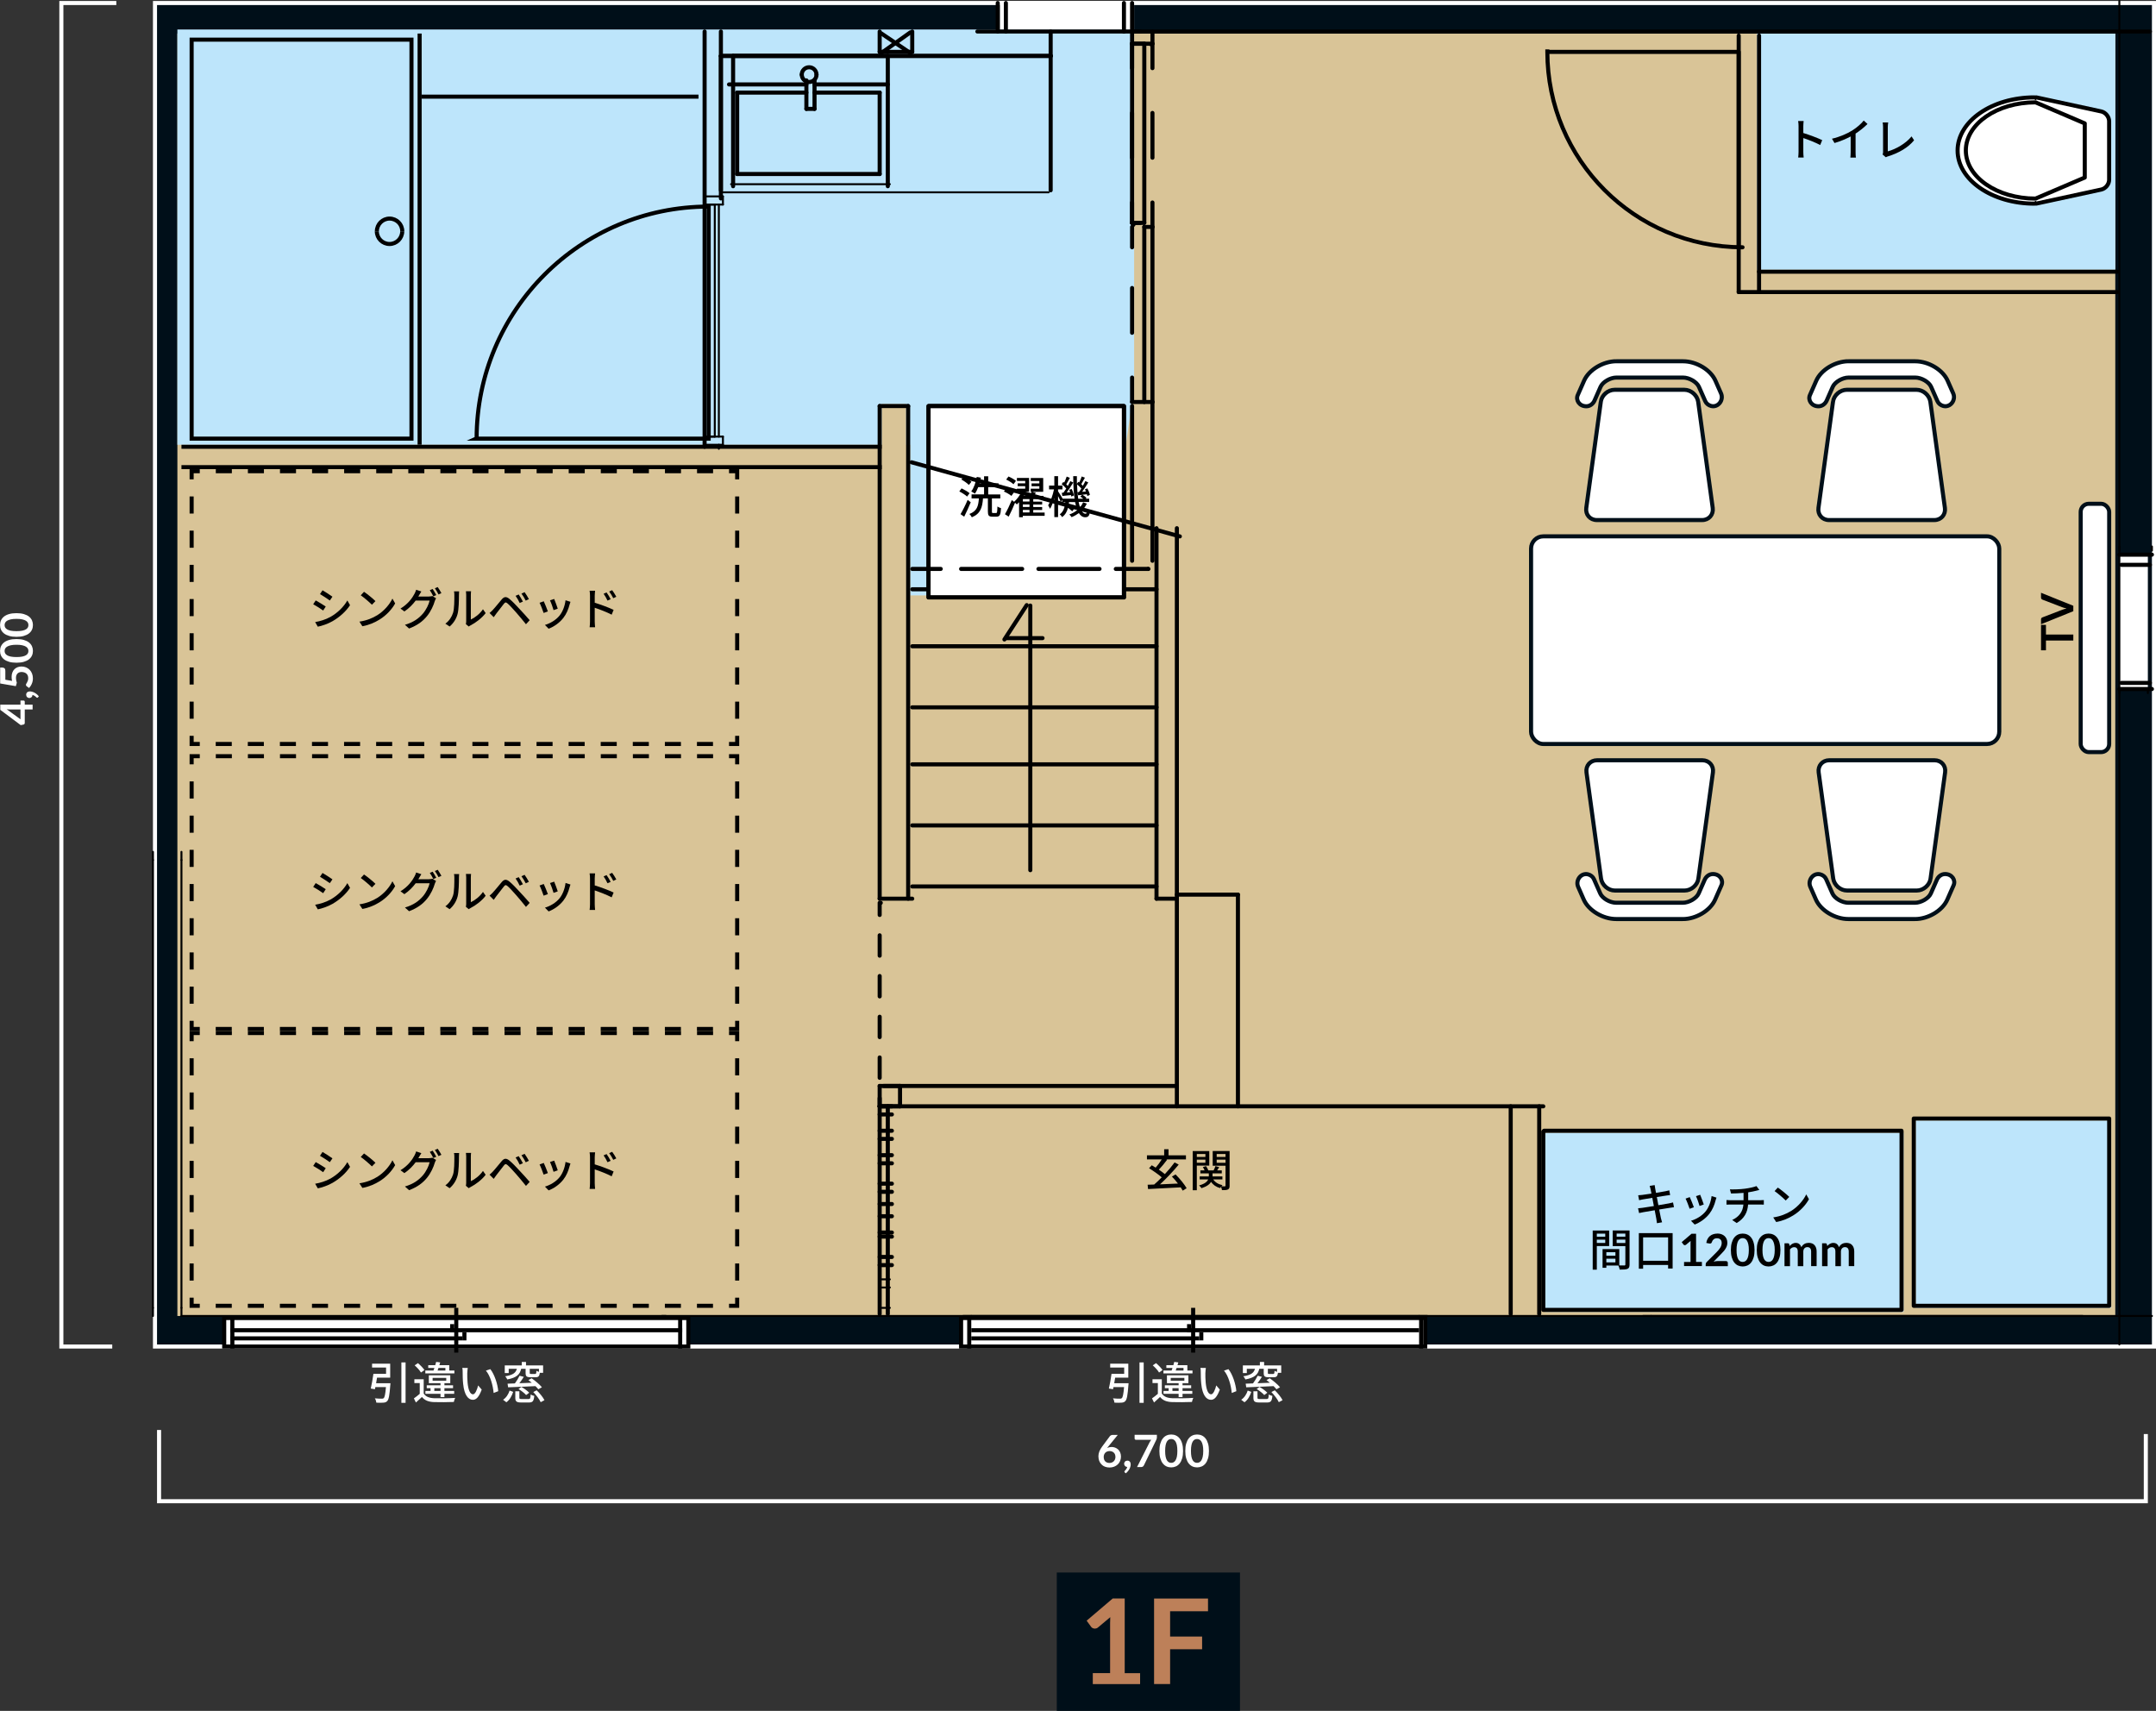 <?xml version="1.0" encoding="UTF-8"?><svg id="_レイヤー_2" xmlns="http://www.w3.org/2000/svg" viewBox="0 0 529.57 420.24"><rect x="0" y="0" width="529.57" height="420.24" fill="#333333" stroke="none"/><defs><style>.cls-1,.cls-2,.cls-3,.cls-4,.cls-5,.cls-6,.cls-7,.cls-8{stroke:#000;}.cls-1,.cls-2,.cls-3,.cls-5{stroke-linejoin:round;}.cls-1,.cls-2,.cls-5{stroke-linecap:round;}.cls-1,.cls-9,.cls-6,.cls-10{fill:#fff;}.cls-2,.cls-3,.cls-4,.cls-5,.cls-11,.cls-7,.cls-12,.cls-8{fill:none;}.cls-4{stroke-dasharray:0 0 4.2 4.2;}.cls-4,.cls-13,.cls-9,.cls-6,.cls-11,.cls-7,.cls-12,.cls-8{stroke-miterlimit:10;}.cls-5{stroke-width:.48px;}.cls-13,.cls-12{stroke:#fff;}.cls-13,.cls-14{fill:#000f19;}.cls-9,.cls-11{stroke:#000f19;}.cls-8{stroke-dasharray:0 0 3.94 3.94;}.cls-15,.cls-16,.cls-17,.cls-18,.cls-10,.cls-14{stroke-width:0px;}.cls-16{fill:#d9c497;}.cls-17{fill:#bde5fb;}.cls-18{fill:#bd8059;}</style></defs><g id="_レイヤー_2-2"><polygon class="cls-13" points="529.07 330.74 529.07 .74 528.08 .74 38.07 .74 38.07 330.74 529.07 330.74"/><rect class="cls-16" x="43.57" y="8.24" width="476" height="315"/><polygon class="cls-17" points="43.57 7.24 43.57 109.24 216.57 109.24 216.57 99.24 222.57 99.24 222.57 109.24 223.57 109.24 223.57 146.24 276.57 146.24 276.57 108.96 278.57 95.45 278.57 7.24 43.57 7.24"/><rect class="cls-10" x="520.57" y="136.24" width="7" height="33"/><rect class="cls-10" x="258.57" y="-12.76" width="7" height="33" transform="translate(258.33 265.81) rotate(-90)"/><rect class="cls-14" x="259.57" y="386.24" width="45" height="34"/><line class="cls-2" x1="216.07" y1="271.74" x2="216.07" y2="269.74"/><line class="cls-2" x1="216.07" y1="264.74" x2="216.07" y2="259.74"/><line class="cls-5" x1="520.57" y1="330.24" x2="520.57" y2=".24"/><line class="cls-5" x1="162.57" y1="323.24" x2="163.57" y2="323.24"/><line class="cls-5" x1="236.57" y1="323.24" x2="238.57" y2="323.24"/><line class="cls-5" x1="348.57" y1="323.24" x2="350.57" y2="323.24"/><line class="cls-5" x1="238.57" y1="323.24" x2="348.57" y2="323.24"/><line class="cls-5" x1="403.57" y1="323.24" x2="405.57" y2="323.24"/><line class="cls-5" x1="405.57" y1="323.24" x2="511.57" y2="323.24"/><line class="cls-2" x1="378.07" y1="322.74" x2="378.07" y2="271.74"/><line class="cls-5" x1="44.57" y1="323.24" x2="44.57" y2="321.24"/><line class="cls-5" x1="37.57" y1="323.24" x2="37.57" y2="321.24"/><line class="cls-2" x1="427.07" y1="71.74" x2="520.07" y2="71.74"/><line class="cls-2" x1="427.07" y1="71.74" x2="427.07" y2="8.74"/><path class="cls-2" d="m427.07,60.74V12.74h-47v-.06c0-.75,0-.73,0,.06,0,26.49,21.46,47.97,47.94,48h-.94Z"/><polyline class="cls-12" points="28.57 .74 15.07 .74 15.07 330.74 27.57 330.74"/><polyline class="cls-12" points="39.07 351.24 39.07 368.74 527.07 368.74 527.07 352.24"/><path class="cls-18" d="m268.41,410.96h4.26v-12.24c0-.47.01-.97.04-1.5l-3.02,2.53c-.13.11-.25.18-.38.22-.13.04-.26.06-.38.06-.19,0-.37-.04-.53-.12s-.28-.18-.36-.28l-1.13-1.55,6.4-5.45h2.95v18.34h3.78v2.69h-11.62v-2.69Z"/><path class="cls-18" d="m296.72,392.65v3.11h-9.31v6.22h7.86v3.12h-7.86v8.55h-3.94v-21h13.24Z"/><line class="cls-5" x1="44.57" y1="323.24" x2="528.57" y2="323.24"/><line class="cls-5" x1="527.57" y1="170.24" x2="527.57" y2="169.24"/><line class="cls-5" x1="520.57" y1="170.24" x2="520.57" y2="169.24"/><line class="cls-5" x1="520.57" y1="135.24" x2="520.57" y2="134.24"/><line class="cls-5" x1="528.57" y1="135.24" x2="528.57" y2="134.24"/><line class="cls-2" x1="520.57" y1="169.24" x2="528.57" y2="169.24"/><line class="cls-2" x1="521.07" y1="167.74" x2="528.07" y2="167.74"/><line class="cls-2" x1="520.57" y1="136.24" x2="528.57" y2="136.24"/><line class="cls-2" x1="521.07" y1="138.74" x2="528.07" y2="138.74"/><line class="cls-2" x1="216.07" y1="271.74" x2="221.07" y2="271.74"/><line class="cls-2" x1="221.07" y1="271.74" x2="221.07" y2="266.74"/><line class="cls-2" x1="216.07" y1="266.74" x2="221.07" y2="266.74"/><line class="cls-2" x1="216.07" y1="271.74" x2="216.07" y2="266.74"/><line class="cls-2" x1="216.07" y1="271.74" x2="219.07" y2="271.74"/><line class="cls-2" x1="216.07" y1="273.74" x2="219.07" y2="273.74"/><line class="cls-2" x1="216.07" y1="322.74" x2="216.07" y2="271.74"/><line class="cls-2" x1="218.07" y1="322.74" x2="218.07" y2="271.74"/><line class="cls-2" x1="216.07" y1="277.74" x2="219.07" y2="277.74"/><line class="cls-2" x1="216.07" y1="279.74" x2="219.07" y2="279.74"/><line class="cls-2" x1="216.07" y1="283.74" x2="219.07" y2="283.74"/><line class="cls-2" x1="216.07" y1="285.74" x2="219.07" y2="285.74"/><line class="cls-2" x1="216.07" y1="290.74" x2="219.07" y2="290.74"/><line class="cls-2" x1="216.07" y1="292.74" x2="219.07" y2="292.74"/><line class="cls-2" x1="216.07" y1="295.74" x2="219.07" y2="295.74"/><line class="cls-2" x1="216.07" y1="298.74" x2="219.07" y2="298.74"/><line class="cls-2" x1="216.07" y1="302.74" x2="219.07" y2="302.74"/><line class="cls-2" x1="216.07" y1="303.74" x2="219.07" y2="303.74"/><line class="cls-2" x1="216.07" y1="308.74" x2="219.07" y2="308.74"/><line class="cls-2" x1="216.07" y1="310.74" x2="219.07" y2="310.74"/><line class="cls-5" x1="216.57" y1="314.24" x2="218.57" y2="314.24"/><line class="cls-5" x1="216.57" y1="316.24" x2="218.57" y2="316.24"/><line class="cls-5" x1="216.57" y1="321.24" x2="218.57" y2="321.24"/><line class="cls-2" x1="371.07" y1="322.74" x2="371.07" y2="271.74"/><line class="cls-2" x1="217.07" y1="266.74" x2="289.07" y2="266.74"/><line class="cls-2" x1="216.07" y1="271.74" x2="379.07" y2="271.74"/><path class="cls-15" d="m80.01,286.94l-.63.98c-.58-.42-1.74-1.16-2.45-1.54l.62-.94c.69.37,1.94,1.14,2.46,1.5Zm1.11,2.58c1.83-1.04,3.31-2.51,4.2-4.07l.66,1.16c-.98,1.49-2.5,2.89-4.28,3.92-1.11.65-2.64,1.17-3.64,1.36l-.65-1.13c1.22-.21,2.55-.61,3.71-1.25Zm.54-5l-.65.94c-.56-.41-1.73-1.18-2.41-1.57l.62-.94c.68.38,1.92,1.2,2.43,1.57Z"/><path class="cls-15" d="m92.59,289.12c1.76-1.08,3.13-2.73,3.8-4.13l.67,1.19c-.79,1.42-2.14,2.92-3.85,3.97-1.11.68-2.5,1.33-4.2,1.63l-.73-1.13c1.83-.27,3.26-.89,4.31-1.54Zm-.37-3.51l-.87.89c-.57-.58-1.93-1.77-2.74-2.32l.8-.86c.78.52,2.19,1.66,2.81,2.29Z"/><path class="cls-15" d="m105.39,284.47c.31,0,.62-.03.82-.11l.9.55c-.11.18-.23.45-.31.67-.3,1.05-.94,2.52-1.93,3.73-1.01,1.24-2.33,2.25-4.39,3.03l-1.02-.91c2.12-.62,3.42-1.6,4.4-2.73.81-.94,1.47-2.31,1.67-3.23h-3.43c-.69.94-1.63,1.91-2.77,2.68l-.96-.71c1.91-1.15,2.93-2.66,3.44-3.63.13-.23.32-.67.41-.99l1.27.42c-.22.33-.45.75-.57.96-.05.1-.1.19-.17.29h2.64Zm.88-1.84c.27.39.67,1.07.89,1.5l-.72.31c-.22-.44-.57-1.1-.87-1.51l.7-.3Zm1.24-.47c.29.41.71,1.1.91,1.49l-.71.32c-.23-.47-.59-1.1-.9-1.51l.7-.3Z"/><path class="cls-15" d="m109.39,291.15c.94-.67,1.57-1.66,1.89-2.66.32-.98.32-3.11.32-4.38,0-.37-.02-.64-.09-.89h1.27c-.01.09-.05.49-.05.88,0,1.25-.04,3.58-.34,4.68-.33,1.21-1.02,2.28-1.95,3.07l-1.04-.7Zm5.04.1c.04-.19.08-.44.08-.69v-6.49c0-.45-.07-.81-.07-.88h1.27c-.01.07-.06.43-.06.88v6.06c.96-.43,2.19-1.36,2.98-2.52l.66.94c-.93,1.24-2.47,2.39-3.73,3.03-.19.09-.3.19-.42.27l-.72-.6Z"/><path class="cls-15" d="m121.08,287.73c.5-.51,1.41-1.67,2.14-2.52.61-.72,1.13-.8,1.96-.1.7.57,1.57,1.5,2.26,2.25.74.79,1.88,2.01,2.66,2.94l-.91.99c-.74-.94-1.73-2.11-2.41-2.89-.72-.82-1.64-1.82-2.09-2.2-.42-.35-.59-.35-.93.08-.49.6-1.36,1.75-1.83,2.36-.23.32-.48.67-.66.92l-1.02-1.03c.3-.25.52-.47.83-.78Zm7.36-2.01l-.79.35c-.29-.62-.63-1.24-1.01-1.76l.77-.33c.29.43.78,1.24,1.03,1.74Zm1.47-.6l-.78.37c-.31-.62-.67-1.22-1.05-1.73l.77-.35c.3.41.81,1.21,1.06,1.71Z"/><path class="cls-15" d="m134.57,288.14l-1.04.38c-.19-.58-.76-2.07-1-2.5l1.03-.37c.25.5.8,1.9,1.01,2.49Zm5.55-2.36c-.1.27-.17.47-.21.66-.3,1.16-.77,2.32-1.54,3.3-1.01,1.29-2.37,2.17-3.61,2.65l-.91-.93c1.24-.35,2.69-1.18,3.6-2.31.76-.94,1.3-2.37,1.46-3.75l1.21.38Zm-3.12,1.68l-1.03.37c-.13-.52-.62-1.89-.88-2.41l1.03-.34c.2.46.73,1.9.88,2.38Z"/><path class="cls-15" d="m146.08,286c1.45.43,3.55,1.22,4.64,1.75l-.48,1.18c-1.16-.61-2.95-1.3-4.16-1.7v3.39c.01.34.04,1,.09,1.4h-1.34c.05-.38.09-.99.09-1.4v-6.34c0-.35-.03-.87-.1-1.23h1.35c-.03.36-.09.83-.09,1.23v1.71Zm3.14-.53c-.29-.62-.59-1.15-.96-1.68l.73-.32c.3.43.76,1.14,1,1.66l-.77.34Zm1.42-.58c-.32-.62-.62-1.13-1.01-1.64l.73-.34c.3.41.77,1.12,1.02,1.62l-.75.36Z"/><path class="cls-15" d="m290.5,292.44c-.12-.24-.3-.5-.48-.8-2.89.17-5.96.32-8.03.42l-.1-1.06c.47-.01,1.01-.03,1.6-.05.59-.5,1.23-1.11,1.86-1.77-.81-.71-2.08-1.6-3.11-2.23l.66-.73c.31.18.64.37.96.58.52-.59,1.09-1.35,1.5-2.02h-3.64v-1h4.23v-1.5h1.07v1.5h4.28v1h-4.83l.2.09c-.61.82-1.37,1.75-2.02,2.43.54.36,1.06.75,1.47,1.09.9-.96,1.74-1.97,2.39-2.87l1.01.53c-1.32,1.61-3.06,3.45-4.59,4.86,1.38-.05,2.91-.12,4.4-.2-.46-.6-.99-1.22-1.48-1.72l.9-.52c1.05,1.05,2.17,2.43,2.72,3.38l-.96.6Z"/><path class="cls-15" d="m293.97,286.31v6.04h-1.01v-9.62h4.07v3.58h-3.06Zm0-2.85v.71h2.11v-.71h-2.11Zm2.11,2.14v-.76h-2.11v.76h2.11Zm5.95,5.6c0,.51-.09.8-.42.96-.3.16-.78.17-1.46.17-.03-.22-.13-.57-.23-.83-.09.12-.15.23-.21.33-1-.27-1.74-.8-2.24-1.52-.35.57-1.04,1.12-2.35,1.54-.12-.2-.39-.5-.6-.68,1.4-.37,2-.93,2.24-1.47h-2.09v-.74h2.25v-.74h-2.07v-.74h1.03c-.1-.26-.26-.57-.43-.81l.78-.24c.24.33.47.75.56,1.05h1.3c.17-.33.36-.76.46-1.06l.92.27c-.16.27-.35.55-.51.79h1.14v.74h-2.27v.74h2.42v.74h-2.25c.45.69,1.23,1.19,2.27,1.39-.09.08-.17.19-.26.3.36.01.71.01.83.01.13,0,.18-.05.18-.2v-4.87h-3.15v-3.61h4.15v8.47Zm-3.18-7.74v.71h2.17v-.71h-2.17Zm2.17,2.15v-.77h-2.17v.77h2.17Z"/><path class="cls-10" d="m273,355.41c.3,0,.59.05.87.15.28.1.53.25.75.45s.39.45.52.74c.13.3.2.64.2,1.04,0,.37-.07.71-.2,1.04-.13.32-.32.61-.57.85s-.54.43-.89.57c-.35.14-.73.21-1.14.21s-.8-.07-1.14-.2c-.34-.13-.62-.32-.86-.57s-.42-.54-.55-.88c-.12-.34-.19-.72-.19-1.14,0-.37.08-.75.23-1.15.15-.39.39-.8.7-1.22l1.89-2.54c.07-.09.16-.16.29-.22.13-.06.27-.09.44-.09h1.21l-2.35,2.88c-.05.06-.1.12-.15.18s-.09.11-.13.17c.15-.08.32-.14.5-.18.18-.04.37-.07.58-.07Zm-1.9,2.46c0,.22.03.42.09.6s.15.34.27.46c.12.13.27.23.44.3.17.07.38.11.61.11.21,0,.41-.04.59-.11s.34-.18.47-.31c.13-.13.23-.29.3-.46.07-.18.11-.37.11-.58,0-.23-.04-.43-.1-.61s-.17-.33-.3-.46-.28-.22-.46-.29c-.18-.07-.38-.1-.59-.1s-.41.04-.59.11-.33.17-.45.3c-.12.13-.22.28-.29.46s-.1.37-.1.57Z"/><path class="cls-10" d="m276.12,359.52c0-.1.02-.2.06-.29s.09-.17.16-.24c.07-.07.15-.12.25-.16s.21-.06.32-.06c.14,0,.26.02.36.07.1.05.19.12.26.2.07.09.12.18.15.3.03.11.05.23.05.35,0,.17-.03.36-.08.55-.05.19-.13.39-.23.58-.1.19-.23.38-.38.56-.15.18-.32.35-.52.5l-.24-.21c-.06-.05-.1-.12-.1-.2,0-.03,0-.06.03-.1.02-.04.04-.07.07-.1.04-.04.09-.1.15-.16.06-.06.12-.14.18-.22.06-.08.11-.17.16-.27s.08-.2.11-.31c-.11,0-.22-.02-.31-.06-.09-.04-.18-.1-.24-.17s-.12-.16-.16-.26-.06-.21-.06-.32Z"/><path class="cls-10" d="m284.16,352.43v.59c0,.17-.02.32-.06.42-.04.11-.08.2-.11.27l-3,6.18c-.06.13-.15.24-.26.33-.11.09-.27.13-.46.13h-.98l3.07-6.06c.13-.25.27-.46.43-.64h-3.79c-.08,0-.16-.03-.22-.09s-.09-.13-.09-.22v-.92h5.48Z"/><path class="cls-10" d="m290.59,356.39c0,.69-.07,1.29-.22,1.8-.15.51-.35.93-.61,1.26-.26.33-.57.58-.93.74s-.74.24-1.15.24-.8-.08-1.15-.24c-.35-.16-.66-.41-.92-.74-.26-.33-.46-.75-.61-1.26-.15-.51-.22-1.11-.22-1.8s.07-1.3.22-1.8.35-.93.61-1.26c.26-.33.56-.58.92-.74.35-.16.73-.24,1.15-.24s.8.08,1.15.24c.36.16.67.41.93.74.26.33.47.75.61,1.26.15.51.22,1.11.22,1.8Zm-1.4,0c0-.57-.04-1.05-.12-1.43-.08-.38-.2-.68-.34-.9-.14-.22-.3-.38-.48-.47-.18-.09-.37-.13-.57-.13s-.38.04-.56.13c-.18.09-.34.25-.48.47-.14.22-.25.52-.33.9-.08.38-.12.85-.12,1.43s.04,1.05.12,1.42c.08.38.19.68.33.9.14.22.3.38.48.47.18.09.37.13.56.13s.39-.04.57-.13c.18-.09.34-.25.48-.47.14-.22.25-.52.34-.9.08-.38.12-.85.12-1.42Z"/><path class="cls-10" d="m296.95,356.39c0,.69-.07,1.29-.22,1.8-.15.51-.35.93-.61,1.26-.26.33-.57.58-.93.74-.36.16-.74.24-1.15.24s-.8-.08-1.15-.24-.66-.41-.92-.74c-.26-.33-.46-.75-.61-1.26-.15-.51-.22-1.11-.22-1.8s.07-1.3.22-1.8.35-.93.61-1.26c.26-.33.57-.58.92-.74.35-.16.74-.24,1.15-.24s.8.08,1.15.24c.36.16.67.41.93.74.26.33.46.75.61,1.26s.22,1.11.22,1.8Zm-1.4,0c0-.57-.04-1.05-.13-1.43-.08-.38-.2-.68-.34-.9-.14-.22-.3-.38-.49-.47-.18-.09-.37-.13-.57-.13s-.38.04-.56.13c-.18.09-.34.25-.48.47-.14.22-.25.52-.33.9-.08.38-.12.85-.12,1.43s.04,1.05.12,1.42c.08.38.19.68.33.9.14.22.3.38.48.47.18.09.37.13.56.13s.39-.04.57-.13c.18-.09.34-.25.49-.47.14-.22.25-.52.34-.9.08-.38.13-.85.13-1.42Z"/><path class="cls-10" d="m5.03,173.08v-1h.78c.07,0,.14.02.19.07.05.05.08.12.08.21v.72h1.93v1.18h-1.93v3.34c0,.09-.03.17-.09.24s-.13.11-.21.13l-.69.14-5.02-3.75v-1.28h4.95Zm-2.59,1.18c-.12,0-.24,0-.38-.01-.14,0-.28-.02-.42-.04l3.39,2.46v-2.41h-2.59Z"/><path class="cls-10" d="m7.18,171.44c-.1,0-.2-.02-.29-.06-.09-.04-.17-.09-.24-.16-.07-.07-.12-.15-.16-.25s-.06-.21-.06-.32c0-.14.02-.26.07-.36.05-.1.12-.19.2-.26s.18-.12.29-.15c.11-.03.23-.05.35-.05.18,0,.36.03.55.08.19.05.39.13.58.23.19.1.38.23.57.38.18.15.35.32.5.52l-.21.24c-.05.07-.12.1-.2.1-.03,0-.06,0-.1-.03-.04-.02-.07-.04-.1-.07-.04-.04-.1-.09-.16-.15s-.14-.12-.22-.17c-.08-.06-.17-.11-.27-.16-.1-.05-.2-.08-.31-.11,0,.11-.02.22-.06.31-.04.1-.1.18-.17.24s-.16.12-.26.16-.21.06-.32.06Z"/><path class="cls-10" d="m.66,163.99c.19,0,.35.06.47.18.12.12.18.33.18.61v2.18l1.65.29c-.07-.36-.11-.68-.11-.98,0-.42.06-.78.19-1.1.12-.32.29-.58.51-.8.22-.21.48-.38.77-.49.29-.11.61-.17.95-.17.42,0,.8.07,1.15.22.35.15.64.35.89.62.25.26.44.58.57.93.14.36.2.75.2,1.18,0,.25-.03.48-.08.71-.05.22-.12.43-.21.63s-.18.38-.3.54c-.11.17-.23.32-.35.45l-.58-.42c-.12-.09-.19-.21-.19-.35,0-.09.03-.18.09-.28s.12-.2.19-.33c.07-.12.13-.27.19-.43.06-.17.09-.36.09-.6,0-.25-.04-.47-.12-.66-.08-.19-.19-.35-.34-.47-.14-.13-.32-.22-.52-.29-.2-.06-.42-.1-.65-.1-.43,0-.77.13-1.01.38-.24.25-.37.62-.37,1.1,0,.38.07.77.21,1.16l-.24.84-3.85-.66v-3.91h.58Z"/><path class="cls-10" d="m4.05,156.97c.69,0,1.29.07,1.8.22.51.15.93.35,1.26.61.33.26.58.57.74.93s.24.74.24,1.15-.08.8-.24,1.15c-.16.35-.41.66-.74.92-.33.26-.75.46-1.26.61s-1.11.22-1.8.22-1.29-.07-1.8-.22-.93-.35-1.26-.61c-.33-.26-.58-.57-.74-.92-.16-.35-.24-.74-.24-1.15s.08-.8.24-1.15.41-.67.74-.93c.33-.26.75-.47,1.26-.61.51-.15,1.11-.22,1.8-.22Zm0,1.4c-.57,0-1.05.04-1.42.13s-.68.2-.9.34c-.22.14-.38.3-.47.49-.09.18-.13.37-.13.57s.04.38.13.56c.09.18.25.34.47.48.22.14.52.25.9.33.38.08.85.12,1.42.12s1.05-.04,1.43-.12c.38-.08.68-.19.9-.33.22-.14.38-.3.47-.48.09-.18.13-.37.13-.56s-.04-.39-.13-.57c-.09-.18-.25-.34-.47-.49-.22-.14-.52-.25-.9-.34s-.85-.13-1.43-.13Z"/><path class="cls-10" d="m4.05,150.61c.69,0,1.29.07,1.8.22.51.15.93.35,1.26.61.33.26.58.57.74.93s.24.74.24,1.15-.08.8-.24,1.15c-.16.35-.41.66-.74.92-.33.26-.75.46-1.26.61s-1.11.22-1.8.22-1.29-.07-1.8-.22-.93-.35-1.26-.61c-.33-.26-.58-.57-.74-.92-.16-.35-.24-.74-.24-1.15s.08-.8.24-1.15.41-.67.74-.93c.33-.26.75-.47,1.26-.61.51-.15,1.11-.22,1.8-.22Zm0,1.4c-.57,0-1.05.04-1.42.13s-.68.2-.9.34c-.22.14-.38.3-.47.49-.09.18-.13.37-.13.57s.04.38.13.56c.09.18.25.34.47.48.22.14.52.25.9.33.38.08.85.12,1.42.12s1.05-.04,1.43-.12c.38-.08.68-.19.9-.33.22-.14.38-.3.47-.48.09-.18.13-.37.13-.56s-.04-.39-.13-.57c-.09-.18-.25-.34-.47-.49-.22-.14-.52-.25-.9-.34s-.85-.13-1.43-.13Z"/><path class="cls-15" d="m501.33,153.48h1.21v2.38h6.72v1.47h-6.72v2.4h-1.21v-6.25Z"/><path class="cls-15" d="m501.33,153.33v-1.19c0-.13.03-.23.09-.31.06-.08.14-.14.24-.18l4.84-1.86c.16-.06.33-.12.52-.18s.39-.11.59-.16c-.42-.08-.79-.19-1.11-.31l-4.84-1.86c-.08-.03-.16-.09-.23-.18s-.1-.19-.1-.31v-1.19l7.93,3.2v1.33l-7.93,3.2Z"/><rect class="cls-6" x="55.07" y="323.74" width="114" height="7"/><line class="cls-7" x1="167.07" y1="331.24" x2="167.07" y2="323.24"/><line class="cls-7" x1="112.07" y1="332.24" x2="112.07" y2="321.24"/><line class="cls-7" x1="111.07" y1="327.24" x2="111.07" y2="325.24"/><line class="cls-7" x1="114.07" y1="329.24" x2="114.07" y2="327.24"/><line class="cls-7" x1="56.57" y1="328.74" x2="113.57" y2="328.74"/><line class="cls-7" x1="57.07" y1="331.24" x2="57.07" y2="323.24"/><line class="cls-7" x1="56.57" y1="326.74" x2="167.57" y2="326.74"/><path class="cls-10" d="m95.91,339.75s-.01.32-.04.45c-.19,2.5-.37,3.54-.76,3.94-.25.28-.54.36-.96.39-.35.04-1.03.03-1.71,0-.03-.32-.16-.75-.37-1.06.69.07,1.4.08,1.68.08.22,0,.36-.01.49-.12.24-.21.42-.99.56-2.73h-2.6l-.11.53-1.02-.17c.23-.95.49-2.46.65-3.62h3.11v-1.54h-3.44v-.94h4.45v3.43h-3.23c-.07.45-.15.92-.23,1.36h3.54Zm3.71-5.1v9.92h-1.03v-9.92h1.03Z"/><path class="cls-10" d="m104.08,342.29c.47.76,1.34,1.1,2.55,1.15,1.24.05,3.78.02,5.17-.08-.12.23-.27.7-.33,1-1.26.05-3.59.08-4.86.03-1.36-.05-2.3-.42-2.97-1.26-.46.45-.94.89-1.48,1.36l-.5-1.01c.44-.3.97-.71,1.44-1.12v-2.64h-1.32v-.94h2.29v3.51Zm-.68-5.15c-.28-.52-.95-1.25-1.55-1.77l.8-.55c.59.49,1.28,1.2,1.6,1.7l-.86.61Zm8.21.21h-7.14v-.71h2.01c.08-.2.15-.42.22-.64h-1.51v-.68h1.72c.09-.27.15-.55.22-.8l.99.12c-.05.22-.13.45-.2.68h2.43v1.32h1.26v.71Zm-3.41,5.81v-.8h-3.71v-.71h1.26v-.68h-.93v-.71h3.38v-.51h-2.87v-1.94h5.27v1.94h-1.44v.51h2.12v.71h-2.12v.68h2.4v.71h-2.4v.8h-.96Zm-1.94-4.03h3.35v-.69h-3.35v.69Zm1.94,2.52v-.68h-1.52v.68h1.52Zm-.5-5.65c-.08.22-.14.44-.22.64h1.92v-.64h-1.7Z"/><path class="cls-10" d="m114.77,337.19c-.01.68,0,1.6.08,2.44.16,1.71.6,2.85,1.33,2.85.55,0,1.02-1.18,1.26-2.18l.88,1.02c-.69,1.86-1.36,2.51-2.16,2.51-1.1,0-2.11-1.05-2.4-3.91-.11-.95-.12-2.25-.12-2.91,0-.27-.01-.72-.08-1.02l1.33.02c-.05.32-.11.88-.11,1.17Zm7.61,4.52l-1.13.44c-.17-1.86-.8-4.2-1.9-5.49l1.09-.36c1,1.26,1.8,3.65,1.94,5.42Z"/><path class="cls-10" d="m123.57,343.82c.79-.52,1.33-1.4,1.6-2.26l.88.32c-.32.95-.81,1.94-1.67,2.55l-.81-.61Zm1.39-6.56h-.98v-1.88h4.18v-.85h1.04v.85h4.2v1.82h-.8c-.11.86-.38,1.09-1.05,1.09h-1.22c-.99,0-1.23-.24-1.23-1.06v-1.01h-1.09c-.31,1.36-1.08,2.17-3.41,2.61-.09-.24-.33-.59-.51-.78,1.97-.31,2.6-.89,2.86-1.83h-2v1.05Zm7.28,3.99c-.17-.22-.43-.49-.72-.78-2.42.13-4.99.22-6.71.29l-.14-.89c.53-.01,1.13-.03,1.8-.07.43-.57.88-1.32,1.15-1.88l1.04.27c-.33.54-.72,1.08-1.09,1.57l3.04-.12c-.29-.23-.57-.45-.83-.65l.8-.45c.9.64,2,1.56,2.53,2.21l-.87.49Zm-2.44,2.39c.42,0,.5-.14.54-1.12.21.15.62.31.89.35-.12,1.3-.39,1.62-1.33,1.62h-1.85c-1.18,0-1.48-.26-1.48-1.17v-1.58h1v1.57c0,.29.09.33.6.33h1.63Zm-1.72-2.97c.68.38,1.5.98,1.91,1.42l-.76.57c-.37-.44-1.18-1.06-1.86-1.48l.71-.52Zm4.31-4.46h-2.27v1.01c0,.23.05.26.37.26h.94c.25,0,.3-.1.33-.78.15.1.39.2.62.26v-.76Zm-.56,5.29c.75.72,1.56,1.72,1.9,2.42l-.92.49c-.31-.7-1.1-1.73-1.82-2.49l.84-.43Z"/><rect class="cls-6" x="236.07" y="323.74" width="114" height="7"/><line class="cls-7" x1="349.07" y1="331.24" x2="349.07" y2="323.24"/><line class="cls-7" x1="293.07" y1="332.24" x2="293.07" y2="321.24"/><line class="cls-7" x1="292.07" y1="327.24" x2="292.07" y2="325.24"/><line class="cls-7" x1="295.07" y1="329.24" x2="295.07" y2="327.24"/><line class="cls-7" x1="238.57" y1="328.74" x2="294.57" y2="328.74"/><line class="cls-7" x1="238.07" y1="331.24" x2="238.07" y2="323.24"/><line class="cls-7" x1="238.57" y1="326.74" x2="348.57" y2="326.74"/><path class="cls-10" d="m277.21,339.75s-.01.32-.04.45c-.19,2.5-.37,3.54-.76,3.94-.25.28-.54.36-.96.39-.35.04-1.03.03-1.71,0-.03-.32-.16-.75-.37-1.06.69.07,1.4.08,1.68.08.22,0,.36-.01.49-.12.24-.21.42-.99.56-2.73h-2.6l-.11.53-1.02-.17c.23-.95.49-2.46.65-3.62h3.11v-1.54h-3.44v-.94h4.45v3.43h-3.23c-.07.45-.15.92-.23,1.36h3.54Zm3.71-5.1v9.92h-1.03v-9.92h1.03Z"/><path class="cls-10" d="m285.38,342.29c.47.76,1.34,1.1,2.55,1.15,1.24.05,3.78.02,5.17-.08-.12.23-.27.7-.33,1-1.26.05-3.59.08-4.86.03-1.36-.05-2.3-.42-2.97-1.26-.46.45-.94.89-1.48,1.36l-.5-1.01c.44-.3.97-.71,1.44-1.12v-2.64h-1.32v-.94h2.29v3.51Zm-.68-5.15c-.28-.52-.95-1.25-1.55-1.77l.8-.55c.59.49,1.28,1.2,1.6,1.7l-.86.61Zm8.21.21h-7.14v-.71h2.01c.08-.2.15-.42.22-.64h-1.51v-.68h1.72c.09-.27.15-.55.22-.8l.99.12c-.05.22-.13.45-.2.68h2.43v1.32h1.26v.71Zm-3.41,5.81v-.8h-3.71v-.71h1.26v-.68h-.93v-.71h3.38v-.51h-2.87v-1.94h5.27v1.94h-1.44v.51h2.12v.71h-2.12v.68h2.4v.71h-2.4v.8h-.96Zm-1.94-4.03h3.35v-.69h-3.35v.69Zm1.94,2.52v-.68h-1.52v.68h1.52Zm-.5-5.65c-.08.22-.14.44-.22.64h1.92v-.64h-1.7Z"/><path class="cls-10" d="m296.07,337.19c-.01.68,0,1.6.08,2.44.16,1.71.6,2.85,1.33,2.85.55,0,1.02-1.18,1.26-2.18l.88,1.02c-.69,1.86-1.36,2.51-2.16,2.51-1.1,0-2.11-1.05-2.4-3.91-.11-.95-.12-2.25-.12-2.91,0-.27-.01-.72-.08-1.02l1.33.02c-.05.32-.11.88-.11,1.17Zm7.61,4.52l-1.13.44c-.17-1.86-.8-4.2-1.9-5.49l1.09-.36c1,1.26,1.8,3.65,1.94,5.42Z"/><path class="cls-10" d="m304.87,343.82c.79-.52,1.33-1.4,1.6-2.26l.88.32c-.32.95-.81,1.94-1.67,2.55l-.81-.61Zm1.39-6.56h-.98v-1.88h4.18v-.85h1.04v.85h4.2v1.82h-.8c-.11.86-.38,1.09-1.05,1.09h-1.22c-.99,0-1.23-.24-1.23-1.06v-1.01h-1.09c-.31,1.36-1.08,2.17-3.41,2.61-.09-.24-.33-.59-.51-.78,1.97-.31,2.6-.89,2.86-1.83h-2v1.05Zm7.28,3.99c-.17-.22-.43-.49-.72-.78-2.42.13-4.99.22-6.71.29l-.14-.89c.53-.01,1.13-.03,1.8-.07.43-.57.88-1.32,1.15-1.88l1.04.27c-.33.54-.72,1.08-1.09,1.57l3.04-.12c-.29-.23-.57-.45-.83-.65l.8-.45c.9.64,2,1.56,2.53,2.21l-.87.49Zm-2.44,2.39c.42,0,.5-.14.54-1.12.21.15.62.31.89.35-.12,1.3-.39,1.62-1.33,1.62h-1.85c-1.18,0-1.48-.26-1.48-1.17v-1.58h1v1.57c0,.29.09.33.6.33h1.63Zm-1.72-2.97c.68.38,1.5.98,1.91,1.42l-.76.57c-.37-.44-1.18-1.06-1.86-1.48l.71-.52Zm4.31-4.46h-2.27v1.01c0,.23.05.26.37.26h.94c.25,0,.3-.1.33-.78.15.1.39.2.62.26v-.76Zm-.56,5.29c.75.72,1.56,1.72,1.9,2.42l-.92.49c-.31-.7-1.1-1.73-1.82-2.49l.84-.43Z"/><rect class="cls-17" x="431.57" y="8.24" width="88" height="58"/><line class="cls-2" x1="432.07" y1="66.74" x2="520.07" y2="66.74"/><line class="cls-2" x1="432.07" y1="71.74" x2="432.07" y2="8.74"/><path class="cls-15" d="m447.08,35.62c-1.16-.62-2.94-1.32-4.14-1.71v3.39c0,.34.03,1.01.09,1.4h-1.35c.05-.38.09-.98.09-1.4v-6.34c0-.35-.03-.86-.1-1.23h1.35c-.03.36-.08.84-.08,1.23v1.71c1.45.44,3.54,1.22,4.64,1.75l-.49,1.19Z"/><path class="cls-15" d="m455.78,37.42c0,.45.02,1.05.08,1.29h-1.36c.03-.24.07-.84.07-1.29v-3.9c-1.15.61-2.61,1.23-3.97,1.61l-.62-1.06c1.88-.43,3.73-1.24,4.94-2,1.11-.69,2.25-1.67,2.86-2.46l.93.84c-.79.79-1.82,1.64-2.93,2.36v4.61Z"/><path class="cls-15" d="m462.41,37.93c.11-.22.12-.38.12-.61v-6.13c0-.35-.04-.86-.1-1.11h1.36c-.05.34-.1.73-.1,1.1v6c1.97-.53,4.46-1.95,5.84-3.68l.62.96c-1.46,1.79-3.73,3.11-6.39,3.94-.13.03-.34.1-.55.23l-.81-.69Z"/><path class="cls-1" d="m513.07,44.31v-14.69l-13.34-5.7c-10.43,0-18.89,5.84-18.89,13.05s8.46,13.05,18.89,13.05l13.34-5.7Z"/><path class="cls-10" d="m500.16,50.01l15.95-3.45c1.08-.23,1.95-1.32,1.95-2.42v-14.35c0-1.1-.88-2.19-1.95-2.42l-15.95-3.45"/><path class="cls-2" d="m500.16,50.01l15.95-3.45c1.08-.23,1.95-1.32,1.95-2.42v-14.35c0-1.1-.88-2.19-1.95-2.42l-15.95-3.45"/><path class="cls-1" d="m512.07,43.62v-13.31l-12.09-5.17c-9.46,0-17.12,5.29-17.12,11.82s7.67,11.82,17.12,11.82l12.09-5.17Z"/><line class="cls-2" x1="216.07" y1="254.74" x2="216.07" y2="249.74"/><line class="cls-2" x1="216.07" y1="244.74" x2="216.07" y2="239.74"/><line class="cls-2" x1="216.07" y1="234.74" x2="216.07" y2="229.74"/><line class="cls-2" x1="216.07" y1="224.74" x2="216.07" y2="221.74"/><line class="cls-2" x1="216.34" y1="221.76" x2="216.34" y2="221.76"/><line class="cls-2" x1="284.07" y1="220.74" x2="289.07" y2="220.74"/><line class="cls-2" x1="216.07" y1="220.74" x2="224.07" y2="220.74"/><line class="cls-2" x1="224.07" y1="217.74" x2="284.07" y2="217.74"/><line class="cls-2" x1="224.07" y1="202.74" x2="284.07" y2="202.74"/><line class="cls-2" x1="224.07" y1="187.74" x2="284.07" y2="187.74"/><line class="cls-2" x1="224.07" y1="173.74" x2="284.07" y2="173.74"/><line class="cls-2" x1="224.07" y1="158.74" x2="284.07" y2="158.74"/><line class="cls-2" x1="224.07" y1="144.74" x2="284.07" y2="144.74"/><line class="cls-2" x1="284.07" y1="220.74" x2="284.07" y2="129.74"/><line class="cls-5" x1="37.57" y1="211.24" x2="37.57" y2="209.24"/><line class="cls-5" x1="44.57" y1="211.24" x2="44.57" y2="209.24"/><line class="cls-5" x1="37.57" y1="321.24" x2="37.57" y2="211.24"/><line class="cls-5" x1="44.57" y1="321.24" x2="44.57" y2="211.24"/><line class="cls-2" x1="282.01" y1="139.75" x2="282.01" y2="139.75"/><line class="cls-2" x1="283.07" y1="137.74" x2="283.07" y2="98.74"/><line class="cls-2" x1="253.07" y1="213.74" x2="253.07" y2="148.74"/><line class="cls-2" x1="252.19" y1="148.63" x2="246.71" y2="157.07"/><line class="cls-2" x1="247.07" y1="156.74" x2="256.07" y2="156.74"/><line class="cls-2" x1="283.07" y1="10.74" x2="283.07" y2="7.74"/><line class="cls-2" x1="283.07" y1="55.74" x2="283.07" y2="49.74"/><line class="cls-2" x1="283.07" y1="38.74" x2="283.07" y2="27.74"/><line class="cls-2" x1="283.07" y1="16.74" x2="283.07" y2="10.74"/><line class="cls-2" x1="282.78" y1="10.93" x2="282.78" y2="10.93"/><line class="cls-2" x1="283.07" y1="98.74" x2="283.07" y2="55.74"/><line class="cls-2" x1="289.07" y1="219.74" x2="304.07" y2="219.74"/><line class="cls-2" x1="289.07" y1="271.74" x2="289.07" y2="129.74"/><line class="cls-2" x1="304.07" y1="271.74" x2="304.07" y2="219.74"/><path class="cls-15" d="m80.01,148.98l-.63.98c-.58-.42-1.74-1.16-2.45-1.54l.62-.94c.69.37,1.94,1.14,2.46,1.5Zm1.11,2.58c1.83-1.04,3.31-2.51,4.2-4.07l.66,1.16c-.98,1.49-2.5,2.89-4.28,3.92-1.11.65-2.64,1.17-3.64,1.36l-.65-1.13c1.22-.21,2.55-.61,3.71-1.25Zm.54-5l-.65.94c-.56-.41-1.73-1.18-2.41-1.57l.62-.94c.68.38,1.92,1.2,2.43,1.57Z"/><path class="cls-15" d="m92.59,151.16c1.76-1.08,3.13-2.73,3.8-4.13l.67,1.19c-.79,1.42-2.14,2.92-3.85,3.97-1.11.68-2.5,1.33-4.2,1.63l-.73-1.13c1.83-.27,3.26-.89,4.31-1.54Zm-.37-3.51l-.87.89c-.57-.58-1.93-1.77-2.74-2.32l.8-.86c.78.52,2.19,1.66,2.81,2.29Z"/><path class="cls-15" d="m105.39,146.51c.31,0,.62-.03.82-.11l.9.55c-.11.18-.23.45-.31.67-.3,1.05-.94,2.52-1.93,3.73-1.01,1.24-2.33,2.25-4.39,3.03l-1.02-.91c2.12-.62,3.42-1.6,4.4-2.73.81-.94,1.47-2.31,1.67-3.23h-3.43c-.69.94-1.63,1.91-2.77,2.68l-.96-.71c1.91-1.15,2.93-2.66,3.44-3.63.13-.23.32-.67.41-.99l1.27.42c-.22.33-.45.75-.57.96-.05.1-.1.19-.17.29h2.64Zm.88-1.84c.27.39.67,1.07.89,1.5l-.72.31c-.22-.44-.57-1.1-.87-1.51l.7-.3Zm1.24-.47c.29.41.71,1.1.91,1.49l-.71.32c-.23-.47-.59-1.1-.9-1.51l.7-.3Z"/><path class="cls-15" d="m109.39,153.19c.94-.67,1.57-1.66,1.89-2.66.32-.98.32-3.11.32-4.38,0-.37-.02-.64-.09-.89h1.27c-.01.09-.05.49-.05.88,0,1.25-.04,3.58-.34,4.68-.33,1.21-1.02,2.28-1.95,3.07l-1.04-.7Zm5.04.1c.04-.19.08-.44.08-.69v-6.49c0-.45-.07-.81-.07-.88h1.27c-.01.07-.06.43-.06.88v6.06c.96-.43,2.19-1.36,2.98-2.52l.66.94c-.93,1.24-2.47,2.39-3.73,3.03-.19.09-.3.19-.42.27l-.72-.6Z"/><path class="cls-15" d="m121.08,149.77c.5-.51,1.41-1.67,2.14-2.52.61-.72,1.13-.8,1.96-.1.7.57,1.57,1.5,2.26,2.25.74.79,1.88,2.01,2.66,2.94l-.91.99c-.74-.94-1.73-2.11-2.41-2.89-.72-.82-1.64-1.82-2.09-2.2-.42-.35-.59-.35-.93.08-.49.6-1.36,1.75-1.83,2.36-.23.32-.48.67-.66.92l-1.02-1.03c.3-.25.52-.47.83-.78Zm7.36-2.01l-.79.35c-.29-.62-.63-1.24-1.01-1.76l.77-.33c.29.43.78,1.24,1.03,1.74Zm1.47-.6l-.78.37c-.31-.62-.67-1.22-1.05-1.73l.77-.35c.3.41.81,1.21,1.06,1.71Z"/><path class="cls-15" d="m134.57,150.18l-1.04.38c-.19-.58-.76-2.07-1-2.5l1.03-.37c.25.5.8,1.9,1.01,2.49Zm5.55-2.36c-.1.27-.17.47-.21.66-.3,1.16-.77,2.32-1.54,3.3-1.01,1.29-2.37,2.17-3.61,2.65l-.91-.93c1.24-.35,2.69-1.18,3.6-2.31.76-.94,1.3-2.37,1.46-3.75l1.21.38Zm-3.12,1.68l-1.03.37c-.13-.52-.62-1.89-.88-2.41l1.03-.34c.2.46.73,1.9.88,2.38Z"/><path class="cls-15" d="m146.08,148.05c1.45.43,3.55,1.22,4.64,1.75l-.48,1.18c-1.16-.61-2.95-1.3-4.16-1.7v3.39c.01.34.04,1,.09,1.4h-1.34c.05-.38.09-.99.09-1.4v-6.34c0-.35-.03-.87-.1-1.23h1.35c-.03.36-.09.83-.09,1.23v1.71Zm3.14-.53c-.29-.62-.59-1.15-.96-1.68l.73-.32c.3.43.76,1.14,1,1.66l-.77.34Zm1.42-.58c-.32-.62-.62-1.13-1.01-1.64l.73-.34c.3.41.77,1.12,1.02,1.62l-.75.36Z"/><path class="cls-15" d="m80.01,218.41l-.63.98c-.58-.42-1.74-1.16-2.45-1.54l.62-.94c.69.37,1.94,1.14,2.46,1.5Zm1.11,2.58c1.83-1.04,3.31-2.51,4.2-4.07l.66,1.16c-.98,1.49-2.5,2.89-4.28,3.92-1.11.65-2.64,1.17-3.64,1.36l-.65-1.13c1.22-.21,2.55-.61,3.71-1.25Zm.54-5l-.65.94c-.56-.41-1.73-1.18-2.41-1.57l.62-.94c.68.38,1.92,1.2,2.43,1.57Z"/><path class="cls-15" d="m92.59,220.6c1.76-1.08,3.13-2.73,3.8-4.13l.67,1.19c-.79,1.42-2.14,2.92-3.85,3.97-1.11.68-2.5,1.33-4.2,1.63l-.73-1.13c1.83-.27,3.26-.89,4.31-1.54Zm-.37-3.51l-.87.89c-.57-.58-1.93-1.77-2.74-2.32l.8-.86c.78.52,2.19,1.66,2.81,2.29Z"/><path class="cls-15" d="m105.39,215.95c.31,0,.62-.03.82-.11l.9.55c-.11.18-.23.45-.31.67-.3,1.05-.94,2.52-1.93,3.73-1.01,1.24-2.33,2.25-4.39,3.03l-1.02-.91c2.12-.62,3.42-1.6,4.4-2.73.81-.94,1.47-2.31,1.67-3.23h-3.43c-.69.94-1.63,1.91-2.77,2.68l-.96-.71c1.91-1.15,2.93-2.66,3.44-3.63.13-.23.32-.67.41-.99l1.27.42c-.22.33-.45.75-.57.96-.05.1-.1.19-.17.29h2.64Zm.88-1.84c.27.39.67,1.07.89,1.5l-.72.31c-.22-.44-.57-1.1-.87-1.51l.7-.3Zm1.24-.47c.29.41.71,1.1.91,1.49l-.71.32c-.23-.47-.59-1.1-.9-1.51l.7-.3Z"/><path class="cls-15" d="m109.39,222.62c.94-.67,1.57-1.66,1.89-2.66.32-.98.32-3.11.32-4.38,0-.37-.02-.64-.09-.89h1.27c-.01.09-.05.49-.05.88,0,1.25-.04,3.58-.34,4.68-.33,1.21-1.02,2.28-1.95,3.07l-1.04-.7Zm5.04.1c.04-.19.08-.44.08-.69v-6.49c0-.45-.07-.81-.07-.88h1.27c-.01.07-.06.43-.06.88v6.06c.96-.43,2.19-1.36,2.98-2.52l.66.94c-.93,1.24-2.47,2.39-3.73,3.03-.19.09-.3.19-.42.27l-.72-.6Z"/><path class="cls-15" d="m121.08,219.2c.5-.51,1.41-1.67,2.14-2.52.61-.72,1.13-.8,1.96-.1.7.57,1.57,1.5,2.26,2.25.74.79,1.88,2.01,2.66,2.94l-.91.99c-.74-.94-1.73-2.11-2.41-2.89-.72-.82-1.64-1.82-2.09-2.2-.42-.35-.59-.35-.93.08-.49.6-1.36,1.75-1.83,2.36-.23.32-.48.67-.66.92l-1.02-1.03c.3-.25.52-.47.83-.78Zm7.36-2.01l-.79.35c-.29-.62-.63-1.24-1.01-1.76l.77-.33c.29.43.78,1.24,1.03,1.74Zm1.47-.6l-.78.37c-.31-.62-.67-1.22-1.05-1.73l.77-.35c.3.41.81,1.21,1.06,1.71Z"/><path class="cls-15" d="m134.57,219.62l-1.04.38c-.19-.58-.76-2.07-1-2.5l1.03-.37c.25.5.8,1.9,1.01,2.49Zm5.55-2.36c-.1.27-.17.47-.21.66-.3,1.16-.77,2.32-1.54,3.3-1.01,1.29-2.37,2.17-3.61,2.65l-.91-.93c1.24-.35,2.69-1.18,3.6-2.31.76-.94,1.3-2.37,1.46-3.75l1.21.38Zm-3.12,1.68l-1.03.37c-.13-.52-.62-1.89-.88-2.41l1.03-.34c.2.46.73,1.9.88,2.38Z"/><path class="cls-15" d="m146.08,217.48c1.45.43,3.55,1.22,4.64,1.75l-.48,1.18c-1.16-.61-2.95-1.3-4.16-1.7v3.39c.01.34.04,1,.09,1.4h-1.34c.05-.38.09-.99.09-1.4v-6.34c0-.35-.03-.87-.1-1.23h1.35c-.03.36-.09.83-.09,1.23v1.71Zm3.14-.53c-.29-.62-.59-1.15-.96-1.68l.73-.32c.3.43.76,1.14,1,1.66l-.77.34Zm1.42-.58c-.32-.62-.62-1.13-1.01-1.64l.73-.34c.3.41.77,1.12,1.02,1.62l-.75.36Z"/><polyline class="cls-7" points="47.07 187.74 47.07 185.74 49.07 185.74"/><line class="cls-8" x1="53.01" y1="185.74" x2="177.1" y2="185.74"/><polyline class="cls-7" points="179.07 185.74 181.07 185.74 181.07 187.74"/><line class="cls-4" x1="181.07" y1="191.94" x2="181.07" y2="248.64"/><polyline class="cls-7" points="181.07 250.74 181.07 252.74 179.07 252.74"/><line class="cls-8" x1="175.13" y1="252.74" x2="51.04" y2="252.74"/><polyline class="cls-7" points="49.07 252.74 47.07 252.74 47.07 250.74"/><line class="cls-4" x1="47.07" y1="246.54" x2="47.07" y2="189.84"/><polyline class="cls-7" points="47.07 255.74 47.07 253.74 49.07 253.74"/><line class="cls-8" x1="53.01" y1="253.74" x2="177.1" y2="253.74"/><polyline class="cls-7" points="179.07 253.74 181.07 253.74 181.07 255.74"/><line class="cls-4" x1="181.07" y1="259.94" x2="181.07" y2="316.64"/><polyline class="cls-7" points="181.07 318.74 181.07 320.74 179.07 320.74"/><line class="cls-8" x1="175.13" y1="320.74" x2="51.04" y2="320.74"/><polyline class="cls-7" points="49.07 320.74 47.07 320.74 47.07 318.74"/><line class="cls-4" x1="47.07" y1="314.54" x2="47.07" y2="257.84"/><line class="cls-2" x1="278.07" y1="10.74" x2="283.07" y2="10.74"/><line class="cls-2" x1="278.07" y1="98.74" x2="283.07" y2="98.74"/><line class="cls-2" x1="278.07" y1="54.74" x2="280.07" y2="54.74"/><line class="cls-2" x1="278.07" y1="10.74" x2="278.07" y2="7.74"/><line class="cls-2" x1="278.07" y1="54.74" x2="278.07" y2="49.74"/><line class="cls-2" x1="278.07" y1="38.74" x2="278.07" y2="27.74"/><line class="cls-2" x1="278.07" y1="16.74" x2="278.07" y2="10.74"/><line class="cls-2" x1="278.28" y1="10.71" x2="278.28" y2="10.71"/><line class="cls-2" x1="276.07" y1="7.74" x2="278.07" y2="7.74"/><line class="cls-2" x1="240.07" y1="7.74" x2="276.07" y2="7.74"/><line class="cls-2" x1="278.07" y1="7.74" x2="280.07" y2="7.74"/><line class="cls-2" x1="245.07" y1="7.74" x2="245.07" y2=".74"/><line class="cls-2" x1="247.07" y1="7.74" x2="247.07" y2=".74"/><line class="cls-2" x1="278.07" y1="7.74" x2="278.07" y2=".74"/><line class="cls-2" x1="276.07" y1="7.74" x2="276.07" y2=".74"/><line class="cls-3" x1="44.57" y1="114.74" x2="216.57" y2="114.74"/><line class="cls-3" x1="44.57" y1="109.74" x2="216.57" y2="109.74"/><line class="cls-7" x1="103.07" y1="109.24" x2="103.07" y2="8.24"/><rect class="cls-7" x="47.07" y="9.74" width="54" height="98"/><path class="cls-7" d="m98.81,56.81c0-1.73-1.4-3.12-3.12-3.12s-3.12,1.4-3.12,3.12"/><path class="cls-7" d="m92.56,56.81h0c0,1.72,1.4,3.12,3.12,3.12s3.12-1.41,3.12-3.12"/><line class="cls-5" x1="173.57" y1="50.24" x2="177.57" y2="50.24"/><line class="cls-5" x1="173.57" y1="48.24" x2="177.57" y2="48.24"/><line class="cls-5" x1="177.57" y1="50.24" x2="177.57" y2="48.24"/><line class="cls-5" x1="177.57" y1="109.24" x2="177.57" y2="107.24"/><line class="cls-5" x1="173.57" y1="107.24" x2="177.57" y2="107.24"/><line class="cls-5" x1="173.57" y1="109.24" x2="177.57" y2="109.24"/><line class="cls-5" x1="176.57" y1="107.24" x2="176.57" y2="50.24"/><line class="cls-5" x1="176.57" y1="110.24" x2="176.57" y2="109.24"/><line class="cls-5" x1="174.57" y1="107.24" x2="175.57" y2="107.24"/><line class="cls-5" x1="175.57" y1="107.24" x2="175.57" y2="50.24"/><line class="cls-5" x1="174.57" y1="50.24" x2="175.57" y2="50.24"/><path class="cls-7" d="m174.07,107.74v-57h-.05c-31.43.03-56.92,25.51-56.95,56.95l-.11.05h57.11Z"/><line class="cls-2" x1="173.07" y1="109.74" x2="173.07" y2="7.74"/><line class="cls-2" x1="177.07" y1="48.74" x2="177.07" y2="7.74"/><line class="cls-2" x1="278.07" y1="54.74" x2="281.07" y2="54.74"/><line class="cls-2" x1="278.07" y1="10.74" x2="281.07" y2="10.74"/><line class="cls-2" x1="278.07" y1="54.74" x2="278.07" y2="10.74"/><line class="cls-2" x1="281.07" y1="54.74" x2="281.07" y2="10.74"/><line class="cls-2" x1="278.07" y1="137.74" x2="278.07" y2="99.74"/><line class="cls-2" x1="278.07" y1="98.74" x2="278.07" y2="92.74"/><line class="cls-2" x1="278.07" y1="81.74" x2="278.07" y2="70.74"/><line class="cls-2" x1="278.07" y1="60.74" x2="278.07" y2="55.74"/><line class="cls-2" x1="278.39" y1="55.22" x2="278.39" y2="55.22"/><line class="cls-2" x1="281.07" y1="98.74" x2="281.07" y2="55.74"/><line class="cls-2" x1="281.07" y1="55.74" x2="283.07" y2="55.74"/><line class="cls-7" x1="103.57" y1="23.74" x2="171.57" y2="23.74"/><line class="cls-2" x1="216.07" y1="220.74" x2="216.07" y2="99.74"/><line class="cls-2" x1="223.07" y1="220.74" x2="223.07" y2="99.74"/><line class="cls-2" x1="216.07" y1="99.74" x2="223.07" y2="99.74"/><line class="cls-2" x1="216.07" y1="12.74" x2="224.07" y2="12.74"/><line class="cls-2" x1="216.07" y1="12.74" x2="216.07" y2="7.74"/><line class="cls-2" x1="224.07" y1="12.74" x2="224.07" y2="7.74"/><line class="cls-2" x1="216.45" y1="8.19" x2="223.58" y2="13.01"/><line class="cls-2" x1="223.58" y1="7.97" x2="216.34" y2="13.12"/><line class="cls-5" x1="177.57" y1="47.24" x2="257.57" y2="47.24"/><line class="cls-2" x1="177.07" y1="46.74" x2="177.07" y2="13.74"/><line class="cls-2" x1="180.07" y1="13.74" x2="218.07" y2="13.74"/><line class="cls-2" x1="218.07" y1="45.74" x2="218.07" y2="13.74"/><line class="cls-5" x1="179.57" y1="45.24" x2="218.57" y2="45.24"/><line class="cls-2" x1="180.07" y1="45.74" x2="180.07" y2="13.74"/><line class="cls-2" x1="216.07" y1="42.74" x2="216.07" y2="22.74"/><line class="cls-2" x1="181.07" y1="42.74" x2="216.07" y2="42.74"/><line class="cls-2" x1="181.07" y1="42.74" x2="181.07" y2="22.74"/><path class="cls-2" d="m200.55,18.33c0-1-.81-1.81-1.81-1.81s-1.81.81-1.81,1.81"/><path class="cls-2" d="m196.94,18.33h0c0,.99.81,1.81,1.81,1.81s1.81-.82,1.81-1.81"/><line class="cls-2" x1="198.07" y1="26.74" x2="198.07" y2="19.74"/><line class="cls-2" x1="198.07" y1="26.74" x2="200.07" y2="26.74"/><line class="cls-2" x1="200.07" y1="26.74" x2="200.07" y2="19.74"/><line class="cls-2" x1="181.07" y1="22.74" x2="198.07" y2="22.74"/><line class="cls-2" x1="200.07" y1="22.74" x2="216.07" y2="22.74"/><line class="cls-2" x1="179.07" y1="20.74" x2="198.07" y2="20.74"/><line class="cls-2" x1="200.07" y1="20.74" x2="218.07" y2="20.74"/><line class="cls-2" x1="258.07" y1="46.74" x2="258.07" y2="13.74"/><line class="cls-2" x1="177.07" y1="13.74" x2="258.07" y2="13.74"/><line class="cls-2" x1="258.07" y1="13.74" x2="258.07" y2="13.74"/><line class="cls-2" x1="258.07" y1="13.74" x2="258.07" y2="7.74"/><line class="cls-2" x1="177.07" y1="13.74" x2="258.07" y2="13.74"/><polyline class="cls-7" points="47.07 117.74 47.07 115.74 49.07 115.74"/><line class="cls-8" x1="53.01" y1="115.74" x2="177.1" y2="115.74"/><polyline class="cls-7" points="179.07 115.74 181.07 115.74 181.07 117.74"/><line class="cls-4" x1="181.07" y1="121.94" x2="181.07" y2="178.64"/><polyline class="cls-7" points="181.07 180.74 181.07 182.74 179.07 182.74"/><line class="cls-8" x1="175.13" y1="182.74" x2="51.04" y2="182.74"/><polyline class="cls-7" points="49.07 182.74 47.07 182.74 47.07 180.74"/><line class="cls-4" x1="47.07" y1="176.54" x2="47.07" y2="119.84"/><line class="cls-2" x1="278.07" y1="7.74" x2="528.07" y2="7.74"/><polygon class="cls-17" points="379.77 278.24 467.55 278.24 467.57 278.45 467.57 322.24 379.57 322.24 379.57 278.45 379.77 278.24"/><polygon class="cls-2" points="379.27 277.74 467.05 277.74 467.07 277.95 467.07 321.74 379.07 321.74 379.07 277.95 379.27 277.74"/><path class="cls-15" d="m411.15,296.52c-.25.02-.65.1-1.06.16-.57.09-1.54.24-2.55.41.2.99.35,1.81.42,2.11.08.32.18.7.29,1.03l-1.26.22c-.05-.38-.09-.73-.15-1.06-.04-.27-.21-1.1-.4-2.12-1.19.2-2.3.38-2.82.48-.45.08-.78.14-1.02.21l-.25-1.17c.27-.01.73-.07,1.04-.11.54-.08,1.66-.25,2.84-.44l-.38-2.02c-1.01.16-1.92.32-2.3.38-.37.07-.66.13-.94.2l-.23-1.21c.31-.02.61-.04.95-.08.41-.04,1.32-.18,2.31-.33-.11-.55-.19-.94-.22-1.1-.07-.3-.13-.55-.22-.79l1.23-.2c.03.21.07.55.12.79.02.13.1.55.21,1.12,1-.16,1.93-.32,2.36-.41.34-.07.68-.14.9-.21l.21,1.15c-.2.02-.57.08-.88.12-.48.08-1.4.22-2.39.37l.38,2.01c1.06-.18,2.04-.34,2.57-.44.42-.09.78-.17,1.03-.24l.23,1.15Z"/><path class="cls-15" d="m416.06,296.53l-1.04.38c-.19-.58-.76-2.07-1-2.5l1.03-.37c.25.5.8,1.9,1.01,2.49Zm5.55-2.36c-.1.27-.16.47-.21.66-.29,1.16-.77,2.32-1.53,3.3-1.01,1.29-2.37,2.17-3.61,2.65l-.91-.93c1.24-.35,2.69-1.18,3.6-2.31.76-.94,1.3-2.37,1.46-3.75l1.21.38Zm-3.12,1.68l-1.03.37c-.13-.52-.62-1.89-.88-2.41l1.03-.34c.2.46.73,1.9.88,2.38Z"/><path class="cls-15" d="m432.32,294.81c.23,0,.68-.02.92-.04v1.12c-.26-.02-.61-.03-.9-.03h-2.96c-.14,1.94-.94,3.45-2.81,4.55l-1.1-.75c1.7-.8,2.6-2,2.76-3.8h-3.16c-.34,0-.72.01-1,.03v-1.13c.26.03.65.05.99.05h3.2v-1.81c-1.09.11-2.28.14-3.08.15l-.27-1.01c.83.03,2.52,0,3.72-.17,1.04-.14,2.25-.4,2.8-.64l.71.95c-.3.08-.54.13-.71.18-.55.14-1.29.3-2.03.41v1.94h2.92Z"/><path class="cls-15" d="m439.86,297.5c1.77-1.08,3.14-2.73,3.8-4.13l.67,1.19c-.79,1.42-2.14,2.92-3.85,3.97-1.11.68-2.5,1.33-4.2,1.63l-.73-1.13c1.83-.27,3.26-.89,4.31-1.54Zm-.37-3.51l-.87.89c-.57-.58-1.93-1.77-2.74-2.32l.8-.86c.78.52,2.19,1.66,2.81,2.29Z"/><path class="cls-15" d="m392.22,306.06v5.81h-1.01v-9.62h4.04v3.81h-3.04Zm0-3.05v.76h2.07v-.76h-2.07Zm2.07,2.29v-.81h-2.07v.81h2.07Zm5.97,5.29c0,.58-.12.91-.51,1.08-.38.16-.99.18-1.91.18-.04-.27-.19-.71-.32-1h-2.96v.55h-.93v-4.59h4.11v4.01c.54.02,1.06.01,1.24.01.2-.01.25-.07.25-.25v-4.51h-3.11v-3.84h4.14v8.35Zm-5.7-3.02v.86h2.23v-.86h-2.23Zm2.23,2.51v-.91h-2.23v.91h2.23Zm.3-7.08v.76h2.14v-.76h-2.14Zm2.14,2.31v-.83h-2.14v.83h2.14Z"/><path class="cls-15" d="m410.84,302.9v8.68h-1.11v-.87h-6.14v.91h-1.05v-8.73h8.3Zm-1.11,6.78v-5.75h-6.14v5.75h6.14Z"/><path class="cls-15" d="m413.63,309.98h1.61v-4.62c0-.18,0-.37.02-.56l-1.14.95s-.1.07-.15.08c-.05.01-.1.02-.14.02-.07,0-.14-.02-.2-.05-.06-.03-.1-.07-.13-.11l-.43-.59,2.42-2.06h1.11v6.92h1.43v1.02h-4.38v-1.02Z"/><path class="cls-15" d="m421.82,302.99c.37,0,.7.05,1,.16s.56.26.78.46c.21.2.38.43.5.71.12.28.18.59.18.93,0,.29-.04.56-.13.81-.09.25-.2.49-.35.71-.14.23-.31.45-.51.66-.19.21-.4.43-.61.65l-1.79,1.83c.18-.05.35-.09.52-.12s.33-.04.48-.04h2.03c.15,0,.26.04.35.12s.13.19.13.33v.81h-5.44v-.45c0-.09.02-.19.06-.29s.1-.19.18-.27l2.41-2.41c.2-.2.38-.4.54-.59.16-.19.29-.37.4-.55s.19-.37.25-.56.09-.39.09-.59c0-.19-.03-.36-.08-.5-.06-.14-.13-.27-.24-.36-.1-.1-.22-.17-.37-.22-.14-.05-.3-.07-.47-.07-.33,0-.59.08-.8.25-.21.17-.36.39-.44.66-.04.14-.1.24-.18.3-.08.06-.18.09-.31.09-.06,0-.12,0-.18-.02l-.71-.13c.05-.38.16-.71.32-1s.35-.53.59-.72c.23-.19.51-.34.81-.43s.63-.15.98-.15Z"/><path class="cls-15" d="m430.96,307.04c0,.69-.07,1.29-.22,1.8-.15.51-.35.93-.61,1.26-.26.33-.57.58-.93.74-.36.16-.74.24-1.15.24s-.79-.08-1.15-.24c-.35-.16-.66-.41-.92-.74-.26-.33-.46-.75-.61-1.26-.15-.51-.22-1.11-.22-1.8s.07-1.3.22-1.8c.15-.51.35-.93.61-1.26.26-.33.57-.58.92-.74.35-.16.74-.24,1.15-.24s.8.08,1.15.24c.36.16.67.41.93.74.26.33.47.75.61,1.26.15.51.22,1.11.22,1.8Zm-1.4,0c0-.57-.04-1.05-.13-1.42s-.2-.67-.34-.9-.3-.38-.49-.47c-.18-.09-.37-.13-.57-.13s-.38.04-.56.13-.34.25-.48.47-.25.52-.33.9-.12.85-.12,1.42.04,1.05.12,1.42c.08.38.19.67.33.9s.3.38.48.47c.18.09.37.13.56.13s.39-.04.57-.13c.18-.09.34-.25.49-.47s.25-.52.34-.9c.08-.38.13-.85.13-1.42Z"/><path class="cls-15" d="m437.32,307.04c0,.69-.07,1.29-.22,1.8-.15.51-.35.93-.61,1.26-.26.33-.57.58-.93.74-.36.16-.74.24-1.15.24s-.8-.08-1.15-.24-.66-.41-.92-.74c-.26-.33-.46-.75-.61-1.26-.15-.51-.22-1.11-.22-1.8s.07-1.3.22-1.8c.15-.51.35-.93.61-1.26.26-.33.57-.58.92-.74.35-.16.74-.24,1.15-.24s.8.08,1.15.24c.36.16.66.41.93.74.26.33.47.75.61,1.26s.22,1.11.22,1.8Zm-1.4,0c0-.57-.04-1.05-.13-1.42s-.2-.67-.34-.9-.3-.38-.48-.47c-.18-.09-.37-.13-.57-.13s-.38.04-.56.13c-.18.09-.34.25-.48.47-.14.22-.25.52-.33.9s-.12.85-.12,1.42.04,1.05.12,1.42c.08.38.19.67.33.9.14.22.3.38.48.47.18.09.37.13.56.13s.39-.04.57-.13c.18-.09.34-.25.48-.47s.25-.52.34-.9c.08-.38.13-.85.13-1.42Z"/><path class="cls-15" d="m438.32,311v-5.62h.83c.17,0,.29.08.34.25l.09.42c.1-.11.2-.21.31-.3.11-.09.22-.17.35-.24.12-.07.25-.12.39-.16s.29-.06.46-.06c.35,0,.65.1.87.29.23.19.4.45.51.76.09-.19.2-.35.33-.48.13-.13.28-.24.43-.33.16-.08.32-.15.5-.19.18-.04.36-.06.53-.06.31,0,.59.05.83.14s.44.23.61.42c.16.18.29.41.38.67.09.26.13.56.13.9v3.58h-1.35v-3.58c0-.36-.08-.63-.24-.81-.16-.18-.39-.27-.69-.27-.14,0-.27.02-.39.07-.12.05-.22.12-.31.21s-.16.2-.21.34c-.05.14-.08.29-.08.47v3.58h-1.36v-3.58c0-.38-.08-.65-.23-.82-.15-.17-.38-.26-.67-.26-.19,0-.38.05-.54.14-.17.1-.33.23-.47.4v4.12h-1.35Z"/><path class="cls-15" d="m447.55,311v-5.62h.83c.18,0,.29.08.35.25l.09.42c.1-.11.2-.21.31-.3.11-.09.22-.17.35-.24.12-.07.25-.12.39-.16s.29-.06.46-.06c.35,0,.65.1.87.29.23.19.4.45.51.76.09-.19.2-.35.33-.48.13-.13.28-.24.43-.33.16-.08.33-.15.5-.19s.35-.06.53-.06c.31,0,.59.05.83.14s.44.23.61.42c.17.18.29.41.38.67.09.26.13.56.13.9v3.58h-1.35v-3.58c0-.36-.08-.63-.24-.81-.16-.18-.39-.27-.69-.27-.14,0-.27.02-.39.07-.12.05-.22.12-.31.21-.09.09-.16.2-.21.34-.05.14-.08.29-.08.47v3.58h-1.36v-3.58c0-.38-.08-.65-.23-.82-.15-.17-.38-.26-.67-.26-.19,0-.38.05-.55.14-.17.1-.33.23-.47.4v4.12h-1.35Z"/><rect class="cls-17" x="470.57" y="275.24" width="48" height="46"/><rect class="cls-2" x="470.07" y="274.74" width="48" height="46"/><rect class="cls-10" x="376.07" y="131.74" width="115" height="51" rx="3" ry="3"/><rect class="cls-11" x="376.07" y="131.74" width="115" height="51" rx="3" ry="3"/><path class="cls-10" d="m417.18,215.77c-.22,1.63-1.76,2.97-3.41,2.97h-17.11c-1.65,0-3.18-1.34-3.41-2.97l-3.57-26.06c-.22-1.63.94-2.97,2.59-2.97h25.88c1.65,0,2.82,1.34,2.59,2.97l-3.57,26.06Z"/><path class="cls-11" d="m417.18,215.77c-.22,1.63-1.76,2.97-3.41,2.97h-17.11c-1.65,0-3.18-1.34-3.41-2.97l-3.57-26.06c-.22-1.63.94-2.97,2.59-2.97h25.88c1.65,0,2.82,1.34,2.59,2.97l-3.57,26.06Z"/><path class="cls-9" d="m413.33,225.74h-16.36c-3.28,0-6.78-2.1-7.96-4.78l-1.37-3.11c-.72-1.63.7-3.52,2.42-3.09.64.16,1.19.58,1.46,1.19l1.55,3.52c.52,1.19,2.38,2.27,3.9,2.27h16.36c1.52,0,3.37-1.08,3.9-2.27l1.49-3.39c.36-.81,1.14-1.4,2.02-1.39,1.69,0,2.65,1.49,2.09,2.76l-1.55,3.52c-1.18,2.68-4.67,4.78-7.96,4.78Z"/><path class="cls-10" d="m393.19,98.71c.22-1.63,1.76-2.97,3.41-2.97h17.11c1.65,0,3.18,1.34,3.41,2.97l3.57,26.06c.22,1.63-.94,2.97-2.59,2.97h-25.88c-1.65,0-2.82-1.34-2.59-2.97l3.57-26.06Z"/><path class="cls-11" d="m393.19,98.71c.22-1.63,1.76-2.97,3.41-2.97h17.11c1.65,0,3.18,1.34,3.41,2.97l3.57,26.06c.22,1.63-.94,2.97-2.59,2.97h-25.88c-1.65,0-2.82-1.34-2.59-2.97l3.57-26.06Z"/><path class="cls-9" d="m397.04,88.74h16.36c3.28,0,6.78,2.1,7.96,4.78l1.37,3.11c.72,1.63-.7,3.52-2.42,3.09-.64-.16-1.19-.58-1.46-1.19l-1.55-3.52c-.52-1.19-2.38-2.27-3.9-2.27h-16.36c-1.52,0-3.37,1.08-3.9,2.27l-1.49,3.39c-.36.81-1.14,1.4-2.02,1.39-1.69,0-2.65-1.49-2.09-2.76l1.55-3.52c1.18-2.68,4.67-4.78,7.96-4.78Z"/><path class="cls-10" d="m474.21,215.77c-.22,1.63-1.76,2.97-3.41,2.97h-17.11c-1.65,0-3.18-1.34-3.41-2.97l-3.57-26.06c-.22-1.63.94-2.97,2.59-2.97h25.88c1.65,0,2.82,1.34,2.59,2.97l-3.57,26.06Z"/><path class="cls-11" d="m474.21,215.77c-.22,1.63-1.76,2.97-3.41,2.97h-17.11c-1.65,0-3.18-1.34-3.41-2.97l-3.57-26.06c-.22-1.63.94-2.97,2.59-2.97h25.88c1.65,0,2.82,1.34,2.59,2.97l-3.57,26.06Z"/><path class="cls-9" d="m470.36,225.74h-16.36c-3.28,0-6.78-2.1-7.96-4.78l-1.37-3.11c-.72-1.63.7-3.52,2.42-3.09.64.16,1.19.58,1.46,1.19l1.55,3.52c.52,1.19,2.38,2.27,3.9,2.27h16.36c1.52,0,3.37-1.08,3.9-2.27l1.49-3.39c.36-.81,1.14-1.4,2.02-1.39,1.69,0,2.65,1.49,2.09,2.76l-1.55,3.52c-1.18,2.68-4.67,4.78-7.96,4.78Z"/><path class="cls-10" d="m450.22,98.71c.22-1.63,1.76-2.97,3.41-2.97h17.11c1.65,0,3.18,1.34,3.41,2.97l3.57,26.06c.22,1.63-.94,2.97-2.59,2.97h-25.88c-1.65,0-2.82-1.34-2.59-2.97l3.57-26.06Z"/><path class="cls-11" d="m450.22,98.71c.22-1.63,1.76-2.97,3.41-2.97h17.11c1.65,0,3.18,1.34,3.41,2.97l3.57,26.06c.22,1.63-.94,2.97-2.59,2.97h-25.88c-1.65,0-2.82-1.34-2.59-2.97l3.57-26.06Z"/><path class="cls-9" d="m454.07,88.74h16.36c3.28,0,6.78,2.1,7.96,4.78l1.37,3.11c.72,1.63-.7,3.52-2.42,3.09-.64-.16-1.19-.58-1.46-1.19l-1.55-3.52c-.52-1.19-2.38-2.27-3.9-2.27h-16.36c-1.52,0-3.37,1.08-3.9,2.27l-1.49,3.39c-.36.81-1.14,1.4-2.02,1.39-1.69,0-2.65-1.49-2.09-2.76l1.55-3.52c1.18-2.68,4.67-4.78,7.96-4.78Z"/><rect class="cls-10" x="511.07" y="123.74" width="7" height="61" rx="2" ry="2"/><rect class="cls-11" x="511.07" y="123.74" width="7" height="61" rx="2" ry="2"/><rect class="cls-1" x="228.07" y="99.74" width="48" height="47"/><line class="cls-2" x1="224.07" y1="139.74" x2="231.07" y2="139.74"/><line class="cls-2" x1="236.07" y1="139.74" x2="251.07" y2="139.74"/><line class="cls-2" x1="255.07" y1="139.74" x2="270.07" y2="139.74"/><line class="cls-2" x1="274.07" y1="139.74" x2="282.07" y2="139.74"/><line class="cls-2" x1="289.8" y1="131.75" x2="223.91" y2="113.55"/><rect class="cls-2" x="228.07" y="99.74" width="48" height="47"/><path class="cls-15" d="m237.55,121.97c-.39-.38-1.24-.92-1.92-1.26l.56-.75c.68.32,1.54.81,1.96,1.18l-.6.82Zm.89,1.4c-.47,1.16-1.07,2.49-1.61,3.54l-.9-.62c.5-.83,1.22-2.25,1.75-3.51l.76.59Zm-.46-4.25c-.38-.41-1.17-.98-1.84-1.33l.61-.7c.65.32,1.47.84,1.86,1.25l-.64.78Zm6.68,6.89c.25,0,.3-.23.33-1.6.22.16.62.33.89.41-.09,1.64-.32,2.09-1.12,2.09h-1c-.89,0-1.11-.3-1.11-1.27v-3.22h-1.2c-.16,2.21-.59,3.75-2.74,4.64-.12-.25-.4-.64-.62-.81,1.92-.71,2.21-1.97,2.35-3.83h-1.8v-.98h3.07v-1.78h-1.44c-.23.61-.5,1.16-.81,1.59-.21-.14-.65-.43-.9-.55.66-.84,1.11-2.2,1.35-3.56l1.03.19c-.1.47-.21.93-.34,1.38h1.11v-1.73h1.02v1.73h2.53v.95h-2.53v1.78h2.97v.98h-2.06v3.22c0,.32.04.37.29.37h.73Z"/><path class="cls-15" d="m248.43,121.81c-.38-.34-1.2-.81-1.85-1.08l.56-.77c.66.23,1.48.65,1.89,1l-.59.84Zm8.17,4.89h-5.37v.34h-.92v-3.68c-.18.2-.35.37-.54.54-.11-.12-.29-.29-.45-.42-.46,1.13-1.03,2.41-1.56,3.42l-.92-.59c.49-.84,1.17-2.23,1.69-3.48l.56.43c.73-.65,1.46-1.65,1.83-2.49h-1.16v-.74h2.06v-.62h-1.85v-.69h1.85v-.59h-2.04v-.73h2.99v3.38h-1.45l.61.19c-.13.27-.29.55-.46.82h1.51c.15-.34.32-.71.41-1.01h-.22v-.74h2.12v-.62h-1.91v-.69h1.91v-.59h-2.11v-.73h3.06v3.38h-2.75l.94.25c-.15.25-.3.52-.45.76h2.33v.81h-2.52v.6h2.19v.71h-2.19v.62h2.19v.72h-2.19v.63h2.8v.83Zm-7.66-7.75c-.37-.36-1.16-.86-1.8-1.16l.57-.75c.62.26,1.44.72,1.83,1.07l-.6.83Zm3.93,3.64h-1.63v.6h1.63v-.6Zm0,1.32h-1.63v.62h1.63v-.62Zm-1.63,1.96h1.63v-.63h-1.63v.63Z"/><path class="cls-15" d="m266.94,123.73c-.32.66-.73,1.23-1.26,1.73.27.47.59.72.94.72.3,0,.41-.24.46-1.16.18.19.48.36.68.45-.15,1.23-.44,1.58-1.21,1.58-.64,0-1.14-.37-1.55-1.02-.54.39-1.13.73-1.79,1-.12-.18-.36-.49-.55-.66.75-.27,1.4-.64,1.96-1.1-.23-.55-.41-1.21-.55-1.95h-1.49c-.02.19-.04.36-.07.54.51.33,1.1.73,1.4,1.03l-.54.7c-.23-.23-.64-.56-1.04-.86-.23.92-.66,1.71-1.44,2.28-.13-.21-.38-.54-.6-.67.98-.68,1.26-1.82,1.37-3.03h-.73v-.55l-.37.53c-.13-.34-.41-.93-.67-1.45v5.17h-.92v-4.62c-.3,1.01-.66,1.96-1.05,2.59-.11-.26-.33-.65-.47-.86.59-.91,1.15-2.53,1.44-3.92h-1.21v-.93h1.29v-2.31h.92v2.31h1.08v.93h-1.08v.47c.27.39.91,1.44,1.13,1.82h2.92c-.23-1.6-.32-3.5-.33-5.53h.9c-.01.64,0,1.26.01,1.86l.35-.48c.08.05.14.11.22.16.23-.45.47-1.04.61-1.47l.79.3c-.31.54-.64,1.15-.9,1.59.14.14.29.27.38.41.24-.42.46-.82.62-1.17l.72.34c-.45.75-1.01,1.62-1.51,2.3l.93-.07c-.08-.19-.15-.37-.24-.54l.59-.24c.29.52.56,1.17.62,1.6l-.62.29c-.02-.13-.07-.29-.11-.44-.38.04-.76.08-1.11.12.36.21.8.52,1.02.75l-.23.22h.88v.81h-2.59c.1.48.21.92.34,1.29.32-.37.57-.78.77-1.21l.86.32Zm-5.74-2.71c.23-.3.46-.65.7-1.02-.27-.34-.73-.77-1.13-1.07l.41-.56c.08.05.14.11.22.17.23-.47.46-1.05.61-1.48l.78.31c-.3.54-.61,1.15-.89,1.59.14.13.27.27.38.39.24-.42.46-.82.62-1.17l.72.34c-.47.79-1.06,1.72-1.6,2.44l.84-.05c-.07-.21-.15-.41-.23-.6l.59-.21c.26.5.5,1.18.56,1.6l-.64.26c-.01-.11-.04-.23-.08-.36-.76.09-1.47.17-2.12.22l-.14-.78.37-.02Zm3.8-.14c.2-.25.41-.56.61-.88-.26-.32-.68-.72-1.06-1.03.03,1.32.13,2.51.29,3.54h1.24c-.22-.19-.49-.39-.73-.54l.46-.43-.99.11-.15-.76.34-.02Z"/></g></svg>